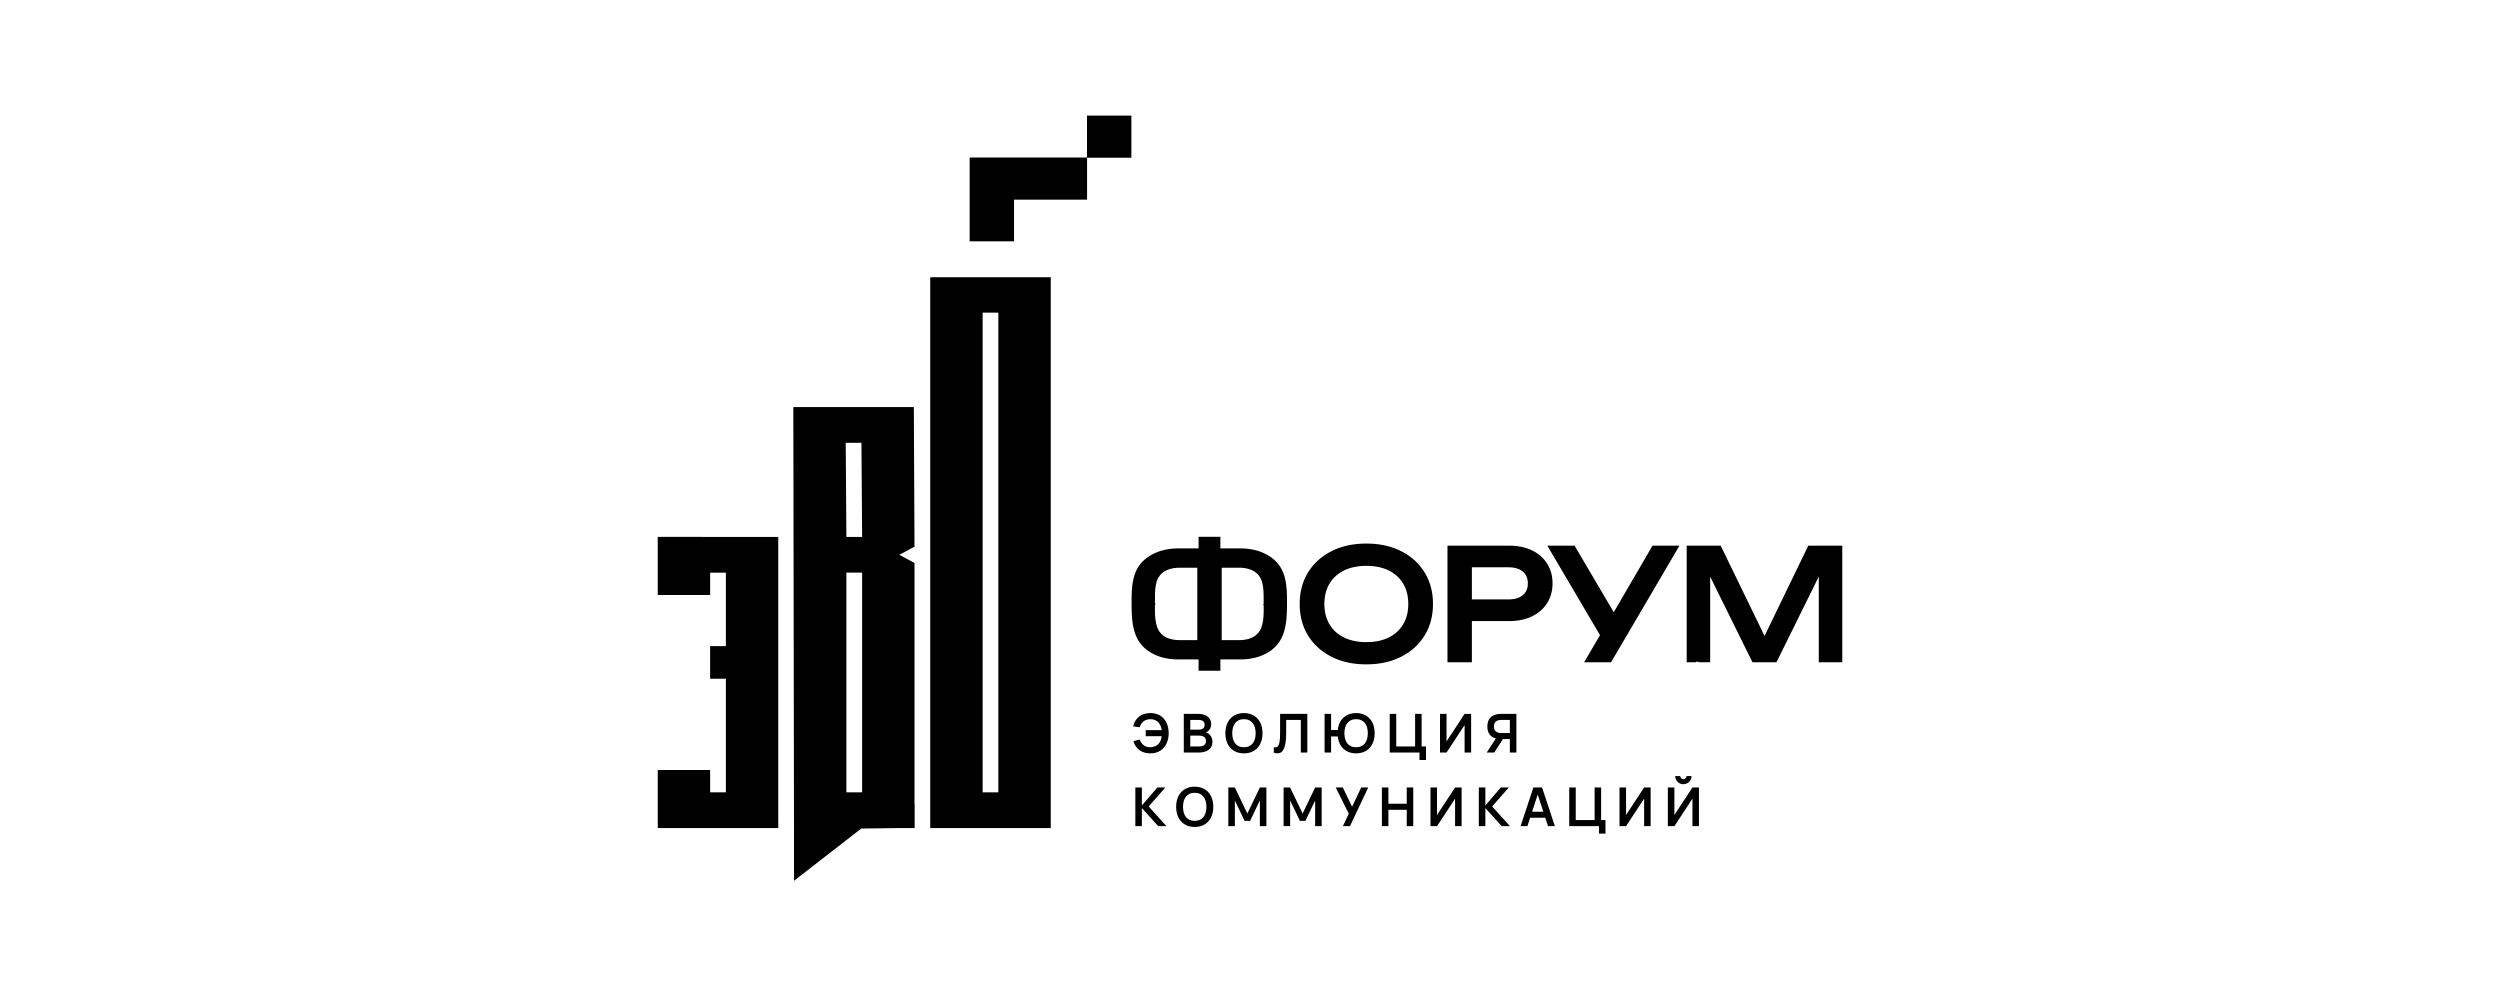 <?xml version="1.0" encoding="utf-8"?>
<svg version="1.1" xmlns="http://www.w3.org/2000/svg" x="0px" y="0px" viewBox="0 0 484 192.9" style="enable-background:new 0 0 484 192.9;">
  <g transform="matrix(1, 0, 0, 1, 9.129, 2.681)">
    <path d="M 219.094 124.989 C 218.994 124.989 218.882 124.988 218.756 124.985 C 218.641 124.982 218.53 124.979 218.423 124.973 C 218.308 124.968 218.197 124.961 218.094 124.953 C 217.993 124.948 217.886 124.938 217.771 124.926 C 217.654 124.915 217.548 124.904 217.452 124.892 C 217.35 124.879 217.245 124.865 217.14 124.85 C 217.036 124.834 216.933 124.818 216.833 124.8 C 216.738 124.784 216.637 124.764 216.53 124.741 C 216.423 124.72 216.323 124.699 216.232 124.676 C 216.132 124.653 216.037 124.629 215.94 124.604 C 215.845 124.577 215.749 124.552 215.655 124.523 C 215.568 124.496 215.473 124.465 215.372 124.432 C 215.272 124.399 215.178 124.367 215.095 124.335 C 215.004 124.302 214.913 124.267 214.825 124.231 C 214.735 124.196 214.647 124.159 214.56 124.119 C 214.474 124.082 214.387 124.043 214.298 123.998 C 214.031 123.871 213.78 123.734 213.545 123.589 C 213.312 123.446 213.09 123.294 212.884 123.136 C 212.678 122.978 212.487 122.811 212.307 122.639 C 212.129 122.468 211.963 122.287 211.81 122.102 C 211.658 121.916 211.517 121.725 211.387 121.527 C 211.259 121.331 211.141 121.129 211.035 120.919 C 210.928 120.711 210.832 120.499 210.745 120.28 C 210.658 120.063 210.579 119.842 210.511 119.616 C 210.443 119.391 210.381 119.161 210.329 118.928 C 210.276 118.694 210.23 118.457 210.191 118.22 C 210.152 117.979 210.118 117.737 210.091 117.492 C 210.062 117.247 210.04 116.999 210.022 116.748 C 210.004 116.504 209.99 116.251 209.98 115.992 C 209.97 115.741 209.963 115.484 209.957 115.224 C 209.95 114.966 209.947 114.707 209.946 114.446 C 209.944 114.118 209.943 113.882 209.943 113.667 C 209.943 113.437 209.944 113.195 209.95 112.932 C 209.954 112.687 209.96 112.447 209.968 112.211 C 209.977 111.971 209.99 111.738 210.005 111.51 C 210.022 111.281 210.042 111.054 210.067 110.828 C 210.092 110.605 210.121 110.383 210.156 110.165 C 210.191 109.943 210.232 109.729 210.277 109.523 C 210.322 109.315 210.376 109.108 210.436 108.902 C 210.495 108.696 210.562 108.497 210.635 108.303 C 210.71 108.107 210.793 107.914 210.883 107.726 C 210.974 107.54 211.072 107.356 211.183 107.175 C 211.293 106.995 211.411 106.82 211.54 106.651 C 211.668 106.48 211.806 106.316 211.954 106.154 C 212.107 105.991 212.265 105.836 212.434 105.688 C 212.604 105.538 212.785 105.393 212.983 105.252 C 213.178 105.111 213.384 104.977 213.601 104.847 C 213.82 104.72 214.051 104.596 214.298 104.477 C 214.387 104.434 214.473 104.394 214.56 104.356 C 214.647 104.317 214.735 104.28 214.825 104.245 C 214.916 104.208 215.007 104.173 215.094 104.139 C 215.177 104.109 215.271 104.077 215.37 104.044 C 215.471 104.01 215.565 103.98 215.654 103.953 C 215.748 103.926 215.843 103.898 215.939 103.871 C 216.036 103.846 216.132 103.822 216.231 103.799 C 216.322 103.777 216.422 103.756 216.528 103.733 C 216.635 103.712 216.736 103.692 216.832 103.675 C 216.93 103.658 217.034 103.641 217.138 103.626 C 217.242 103.609 217.346 103.596 217.45 103.584 C 217.547 103.572 217.652 103.561 217.768 103.549 C 217.882 103.538 217.99 103.528 218.091 103.521 C 218.195 103.514 218.305 103.508 218.42 103.502 C 218.529 103.498 218.638 103.494 218.754 103.491 C 218.879 103.488 218.991 103.487 219.091 103.487 L 222.915 103.487 L 222.915 101.247 L 227.139 101.247 L 227.139 103.487 L 230.887 103.487 C 230.988 103.487 231.102 103.488 231.227 103.491 C 231.342 103.494 231.455 103.497 231.563 103.502 C 231.679 103.508 231.79 103.514 231.894 103.521 C 231.999 103.528 232.107 103.537 232.221 103.549 C 232.335 103.561 232.444 103.571 232.539 103.584 C 232.645 103.596 232.75 103.609 232.855 103.626 C 232.959 103.642 233.063 103.658 233.163 103.675 C 233.258 103.692 233.36 103.712 233.468 103.733 C 233.575 103.756 233.673 103.777 233.767 103.799 C 233.865 103.822 233.964 103.847 234.061 103.871 C 234.156 103.898 234.25 103.924 234.345 103.953 C 234.437 103.981 234.531 104.01 234.629 104.042 C 234.726 104.074 234.818 104.106 234.904 104.138 C 234.995 104.172 235.086 104.206 235.173 104.243 C 235.257 104.276 235.345 104.314 235.437 104.354 C 235.526 104.394 235.612 104.434 235.694 104.474 C 235.94 104.594 236.172 104.718 236.388 104.846 C 236.608 104.975 236.814 105.111 237.007 105.25 C 237.199 105.39 237.381 105.535 237.554 105.688 C 237.726 105.839 237.884 105.995 238.031 106.154 C 238.179 106.315 238.317 106.48 238.445 106.652 C 238.575 106.823 238.693 107 238.799 107.176 C 238.907 107.354 239.005 107.537 239.096 107.728 C 239.189 107.917 239.27 108.109 239.344 108.305 C 239.417 108.498 239.484 108.698 239.544 108.903 C 239.604 109.109 239.656 109.316 239.703 109.524 C 239.749 109.731 239.789 109.944 239.824 110.167 C 239.86 110.386 239.888 110.607 239.913 110.829 C 239.938 111.054 239.958 111.281 239.975 111.51 C 239.991 111.735 240.001 111.97 240.012 112.209 C 240.021 112.444 240.028 112.684 240.031 112.929 C 240.035 113.192 240.037 113.433 240.037 113.662 C 240.037 113.878 240.037 114.114 240.034 114.44 C 240.032 114.701 240.029 114.959 240.024 115.217 C 240.018 115.476 240.011 115.732 240.001 115.983 C 239.991 116.242 239.975 116.494 239.958 116.738 C 239.941 116.989 239.917 117.235 239.89 117.482 C 239.861 117.727 239.829 117.969 239.789 118.21 C 239.749 118.448 239.705 118.684 239.651 118.918 C 239.599 119.15 239.537 119.378 239.468 119.606 C 239.4 119.832 239.323 120.053 239.236 120.272 C 239.148 120.49 239.052 120.703 238.945 120.911 C 238.839 121.12 238.72 121.322 238.592 121.517 C 238.462 121.718 238.323 121.911 238.173 122.093 C 238.021 122.278 237.857 122.456 237.677 122.631 C 237.499 122.805 237.309 122.971 237.102 123.13 C 236.897 123.288 236.677 123.441 236.442 123.586 C 236.207 123.731 235.958 123.868 235.692 123.995 C 235.609 124.036 235.524 124.076 235.434 124.114 C 235.343 124.156 235.253 124.193 235.17 124.227 C 235.083 124.264 234.992 124.297 234.901 124.332 C 234.816 124.364 234.723 124.396 234.626 124.428 C 234.528 124.459 234.434 124.491 234.343 124.516 C 234.247 124.545 234.153 124.572 234.058 124.597 C 233.961 124.623 233.863 124.647 233.764 124.67 C 233.67 124.693 233.57 124.714 233.466 124.737 C 233.358 124.758 233.258 124.778 233.163 124.794 C 233.063 124.811 232.961 124.83 232.855 124.844 C 232.75 124.861 232.645 124.874 232.539 124.887 C 232.442 124.898 232.335 124.909 232.221 124.921 C 232.107 124.932 231.998 124.941 231.894 124.948 C 231.79 124.956 231.679 124.961 231.563 124.968 C 231.454 124.972 231.342 124.976 231.227 124.979 C 231.1 124.982 230.986 124.983 230.887 124.983 L 227.139 124.983 L 227.139 127.177 L 222.916 127.177 L 222.916 124.983 L 219.091 124.983 L 219.094 124.989 Z M 347.536 103.406 L 347.536 125.535 L 342.986 125.535 L 342.986 108.946 L 334.794 125.535 L 330.153 125.535 L 321.962 108.967 L 321.962 125.532 L 320.309 125.533 L 320.309 125.535 C 319.432 125.535 319.432 125.434 319.432 125.285 L 319.423 125.285 C 319.4 125.348 319.324 125.533 319.056 125.533 L 317.415 125.533 L 317.415 102.957 L 323.995 102.957 L 332.489 120.443 L 340.954 102.957 L 347.536 102.957 L 347.536 103.406 Z M 319.933 125.285 C 319.933 125.337 319.933 125.324 319.947 125.285 L 319.933 125.285 Z M 297.955 124.859 L 300.633 120.285 L 290.435 102.958 L 291.176 102.96 C 291.993 102.96 292.81 102.96 293.627 102.96 L 293.627 102.958 L 293.744 102.958 L 293.744 102.96 L 294.557 102.96 C 294.868 102.96 295.179 102.96 295.492 102.96 L 295.706 102.96 L 303.294 115.845 L 310.8 102.958 L 316.011 102.958 L 309.911 113.365 L 307.574 117.352 L 306.404 119.346 L 305.235 121.339 L 304.065 123.332 C 303.633 124.066 303.202 124.802 302.767 125.536 L 297.558 125.536 L 297.955 124.859 Z M 283.053 102.958 L 283.199 102.96 C 283.252 102.96 283.306 102.961 283.362 102.963 C 283.419 102.964 283.472 102.965 283.517 102.967 C 283.576 102.968 283.625 102.971 283.67 102.972 C 283.731 102.975 283.782 102.978 283.823 102.98 C 283.88 102.982 283.927 102.985 283.966 102.988 L 283.973 102.988 C 284.031 102.992 284.08 102.995 284.117 103.001 L 284.271 103.015 C 284.341 103.022 284.392 103.027 284.423 103.029 C 284.487 103.037 284.536 103.041 284.563 103.045 C 284.588 103.048 284.635 103.054 284.707 103.064 C 284.775 103.074 284.822 103.081 284.851 103.085 C 284.88 103.089 284.929 103.096 284.993 103.106 C 285.063 103.118 285.11 103.125 285.133 103.129 C 285.165 103.136 285.209 103.145 285.268 103.155 L 285.412 103.183 L 285.554 103.213 L 285.556 103.215 L 285.687 103.243 C 285.732 103.253 285.778 103.265 285.822 103.277 C 285.868 103.289 285.912 103.3 285.956 103.312 C 286.004 103.324 286.049 103.336 286.088 103.349 C 286.127 103.36 286.17 103.373 286.22 103.386 L 286.346 103.427 C 286.402 103.444 286.447 103.458 286.48 103.47 C 286.539 103.491 286.583 103.505 286.611 103.515 C 286.67 103.535 286.71 103.551 286.732 103.559 C 286.758 103.568 286.801 103.584 286.859 103.606 C 286.922 103.632 286.965 103.648 286.983 103.655 C 287.012 103.666 287.051 103.682 287.101 103.705 C 287.134 103.718 287.177 103.736 287.228 103.76 L 287.351 103.814 C 287.388 103.833 287.425 103.85 287.466 103.87 C 287.503 103.887 287.54 103.907 287.58 103.927 C 287.621 103.947 287.66 103.968 287.698 103.988 C 287.741 104.01 287.778 104.031 287.812 104.049 C 287.856 104.074 287.893 104.094 287.925 104.112 C 287.953 104.128 287.99 104.149 288.034 104.176 L 288.036 104.176 C 288.067 104.193 288.104 104.215 288.144 104.242 C 288.164 104.255 288.2 104.276 288.248 104.307 C 288.282 104.329 288.319 104.351 288.356 104.377 C 288.409 104.411 288.445 104.434 288.46 104.445 L 288.564 104.518 L 288.67 104.594 C 288.685 104.605 288.717 104.629 288.764 104.665 L 288.864 104.74 C 288.883 104.755 288.915 104.78 288.958 104.816 C 288.996 104.847 289.027 104.874 289.052 104.894 C 289.093 104.93 289.124 104.955 289.146 104.974 C 289.168 104.995 289.198 105.021 289.235 105.054 C 289.26 105.078 289.289 105.105 289.325 105.139 C 289.351 105.163 289.381 105.191 289.412 105.223 C 289.44 105.25 289.47 105.28 289.499 105.31 C 289.529 105.34 289.556 105.369 289.581 105.394 C 289.596 105.41 289.624 105.44 289.667 105.487 C 289.703 105.524 289.73 105.555 289.751 105.579 C 289.787 105.619 289.814 105.649 289.829 105.668 C 289.848 105.691 289.872 105.72 289.903 105.759 C 289.921 105.78 289.948 105.812 289.98 105.854 L 289.982 105.854 C 290.003 105.88 290.027 105.913 290.059 105.951 C 290.083 105.984 290.106 106.015 290.13 106.047 C 290.157 106.084 290.183 106.118 290.201 106.148 C 290.23 106.186 290.251 106.219 290.271 106.246 L 290.413 106.457 L 290.409 106.46 C 290.423 106.483 290.443 106.515 290.468 106.555 C 290.483 106.582 290.503 106.617 290.529 106.661 C 290.546 106.691 290.566 106.728 290.59 106.769 C 290.609 106.8 290.627 106.834 290.646 106.873 C 290.657 106.891 290.676 106.928 290.701 106.978 C 290.727 107.031 290.745 107.068 290.755 107.091 L 290.755 107.092 C 290.777 107.135 290.794 107.171 290.808 107.205 C 290.827 107.246 290.845 107.283 290.858 107.313 C 290.878 107.362 290.895 107.4 290.906 107.427 C 290.922 107.464 290.938 107.501 290.95 107.54 C 290.966 107.578 290.982 107.617 290.995 107.652 C 291.003 107.676 291.016 107.713 291.037 107.769 C 291.057 107.827 291.072 107.866 291.077 107.886 C 291.084 107.906 291.097 107.944 291.116 108.003 C 291.127 108.037 291.137 108.075 291.153 108.122 C 291.168 108.179 291.18 108.218 291.186 108.238 C 291.196 108.268 291.205 108.307 291.217 108.357 C 291.227 108.399 291.237 108.439 291.245 108.477 C 291.254 108.514 291.264 108.554 291.274 108.6 C 291.284 108.647 291.292 108.686 291.298 108.722 C 291.307 108.762 291.314 108.803 291.321 108.842 L 291.342 108.97 C 291.351 109.024 291.356 109.067 291.361 109.094 C 291.364 109.114 291.369 109.157 291.376 109.221 C 291.385 109.285 291.391 109.329 291.392 109.349 C 291.395 109.37 291.401 109.414 291.406 109.476 L 291.418 109.607 C 291.421 109.635 291.423 109.679 291.426 109.733 C 291.428 109.768 291.431 109.81 291.433 109.862 C 291.435 109.899 291.436 109.943 291.438 109.996 C 291.439 110.041 291.441 110.087 291.441 110.134 L 291.442 110.259 C 291.442 110.319 291.441 110.406 291.436 110.521 C 291.435 110.574 291.433 110.618 291.432 110.655 C 291.429 110.708 291.428 110.751 291.425 110.783 C 291.422 110.837 291.419 110.882 291.416 110.912 L 291.404 111.041 C 291.398 111.101 291.395 111.142 291.391 111.168 C 291.388 111.191 291.385 111.232 291.375 111.296 C 291.366 111.36 291.362 111.403 291.359 111.423 C 291.355 111.45 291.348 111.493 291.341 111.547 L 291.319 111.675 C 291.312 111.714 291.305 111.755 291.297 111.795 C 291.29 111.83 291.282 111.869 291.272 111.917 C 291.261 111.963 291.253 112.003 291.244 112.04 C 291.235 112.078 291.225 112.118 291.214 112.159 C 291.205 112.199 291.196 112.239 291.184 112.278 C 291.18 112.298 291.168 112.336 291.151 112.395 C 291.137 112.442 291.124 112.48 291.114 112.514 C 291.097 112.573 291.084 112.611 291.077 112.632 C 291.072 112.651 291.056 112.689 291.036 112.748 C 291.016 112.802 291.003 112.842 290.993 112.865 C 290.98 112.9 290.966 112.939 290.95 112.979 C 290.935 113.016 290.919 113.054 290.905 113.09 C 290.894 113.118 290.876 113.157 290.856 113.204 C 290.844 113.234 290.827 113.271 290.807 113.312 C 290.792 113.345 290.775 113.382 290.754 113.424 L 290.754 113.426 C 290.744 113.447 290.725 113.486 290.698 113.538 C 290.673 113.588 290.656 113.625 290.646 113.644 C 290.624 113.682 290.606 113.717 290.59 113.748 L 290.587 113.748 C 290.564 113.789 290.544 113.828 290.527 113.856 C 290.502 113.9 290.482 113.934 290.466 113.962 C 290.44 114.003 290.421 114.036 290.408 114.057 L 290.412 114.06 L 290.27 114.271 C 290.251 114.298 290.228 114.331 290.201 114.369 C 290.178 114.399 290.156 114.433 290.127 114.47 C 290.104 114.501 290.082 114.533 290.056 114.566 C 290.043 114.581 290.019 114.614 289.979 114.662 C 289.946 114.705 289.919 114.737 289.901 114.758 C 289.872 114.796 289.846 114.826 289.828 114.849 C 289.811 114.868 289.785 114.897 289.751 114.937 C 289.728 114.96 289.701 114.993 289.666 115.03 C 289.624 115.077 289.594 115.107 289.58 115.123 C 289.553 115.15 289.527 115.177 289.499 115.207 C 289.469 115.235 289.44 115.265 289.411 115.294 C 289.379 115.326 289.349 115.353 289.324 115.378 C 289.288 115.412 289.258 115.439 289.232 115.463 C 289.195 115.496 289.167 115.523 289.144 115.543 C 289.124 115.561 289.091 115.587 289.05 115.623 C 289.026 115.643 288.996 115.67 288.956 115.701 C 288.912 115.737 288.881 115.762 288.862 115.776 L 288.695 115.905 L 288.664 115.926 L 288.561 115.999 L 288.561 116 C 288.53 116.024 288.496 116.047 288.459 116.071 C 288.44 116.084 288.408 116.106 288.356 116.141 C 288.316 116.165 288.281 116.188 288.248 116.21 C 288.198 116.242 288.163 116.264 288.143 116.275 C 288.101 116.301 288.066 116.322 288.034 116.341 L 288.033 116.341 C 287.99 116.368 287.952 116.389 287.922 116.405 C 287.892 116.423 287.853 116.443 287.811 116.467 C 287.777 116.484 287.738 116.506 287.697 116.529 C 287.658 116.549 287.62 116.57 287.579 116.59 C 287.539 116.61 287.502 116.628 287.465 116.647 C 287.425 116.665 287.386 116.684 287.349 116.701 L 287.225 116.755 C 287.175 116.779 287.133 116.796 287.101 116.811 C 287.049 116.833 287.01 116.849 286.98 116.861 C 286.959 116.869 286.919 116.885 286.856 116.91 C 286.798 116.933 286.758 116.947 286.732 116.956 L 286.691 116.973 L 286.688 116.973 L 286.61 117 C 286.581 117.01 286.539 117.024 286.477 117.046 C 286.446 117.057 286.402 117.07 286.346 117.088 L 286.217 117.13 C 286.17 117.144 286.125 117.157 286.086 117.167 C 286.047 117.18 286.003 117.191 285.953 117.204 C 285.909 117.215 285.865 117.227 285.819 117.238 C 285.775 117.251 285.729 117.261 285.684 117.272 L 285.551 117.301 L 285.55 117.302 L 285.409 117.332 C 285.341 117.346 285.294 117.355 285.265 117.361 C 285.209 117.372 285.164 117.381 285.13 117.386 C 285.107 117.39 285.06 117.398 284.99 117.409 C 284.926 117.419 284.878 117.426 284.848 117.43 C 284.819 117.435 284.772 117.44 284.704 117.452 C 284.633 117.462 284.586 117.467 284.56 117.47 C 284.533 117.473 284.484 117.479 284.42 117.486 C 284.389 117.489 284.339 117.494 284.268 117.5 L 284.114 117.514 C 284.076 117.517 284.029 117.523 283.97 117.527 L 283.963 117.527 C 283.925 117.53 283.878 117.533 283.821 117.536 C 283.779 117.539 283.728 117.54 283.667 117.543 C 283.623 117.544 283.573 117.547 283.514 117.549 C 283.469 117.55 283.416 117.551 283.359 117.553 C 283.303 117.554 283.249 117.556 283.197 117.556 L 283.05 117.557 L 275.826 117.557 L 275.826 125.535 L 271.102 125.535 L 271.102 102.957 L 283.05 102.957 L 283.053 102.958 Z M 275.829 113.363 L 282.909 113.363 C 283.07 113.363 283.219 113.359 283.359 113.35 C 283.507 113.342 283.645 113.328 283.779 113.309 C 283.836 113.302 283.902 113.292 283.976 113.279 C 284.041 113.268 284.105 113.255 284.17 113.241 C 284.242 113.225 284.305 113.211 284.356 113.198 C 284.415 113.184 284.473 113.165 284.533 113.148 C 284.594 113.13 284.651 113.11 284.701 113.091 C 284.748 113.074 284.803 113.054 284.865 113.027 C 284.919 113.006 284.972 112.983 285.02 112.957 C 285.07 112.934 285.12 112.909 285.17 112.882 C 285.219 112.856 285.266 112.828 285.312 112.801 C 285.358 112.773 285.405 112.744 285.449 112.712 C 285.494 112.681 285.536 112.65 285.578 112.617 C 285.623 112.584 285.664 112.55 285.702 112.517 C 285.731 112.491 285.751 112.476 285.762 112.464 C 285.775 112.454 285.794 112.436 285.821 112.41 C 285.843 112.39 285.862 112.372 285.878 112.355 C 285.905 112.329 285.922 112.312 285.929 112.303 C 285.94 112.291 285.957 112.271 285.98 112.248 C 285.999 112.228 286.014 112.206 286.03 112.191 L 286.076 112.132 C 286.088 112.115 286.106 112.095 286.123 112.071 C 286.13 112.063 286.143 112.043 286.164 112.014 L 286.235 111.906 L 286.245 111.889 C 286.254 111.876 286.267 111.853 286.285 111.823 L 286.321 111.758 L 286.355 111.691 C 286.369 111.659 286.38 111.638 286.388 111.622 C 286.399 111.598 286.409 111.575 286.418 111.557 C 286.423 111.544 286.433 111.518 286.446 111.486 C 286.457 111.456 286.467 111.433 286.475 111.414 C 286.477 111.403 286.486 111.379 286.499 111.343 C 286.509 111.313 286.516 111.289 286.522 111.268 L 286.546 111.189 L 286.543 111.189 L 286.564 111.114 C 286.569 111.098 286.574 111.073 286.581 111.037 C 286.588 111.006 286.593 110.98 286.598 110.956 C 286.604 110.927 286.608 110.899 286.613 110.873 C 286.617 110.845 286.621 110.818 286.624 110.792 C 286.627 110.769 286.631 110.741 286.634 110.705 C 286.635 110.685 286.638 110.658 286.643 110.62 L 286.644 110.62 C 286.645 110.607 286.647 110.578 286.651 110.533 C 286.654 110.494 286.654 110.464 286.657 110.444 C 286.657 110.412 286.66 110.383 286.66 110.356 L 286.66 110.258 C 286.66 110.181 286.657 110.12 286.657 110.07 C 286.654 110.007 286.65 109.95 286.644 109.896 C 286.64 109.843 286.633 109.786 286.626 109.725 C 286.618 109.672 286.61 109.617 286.598 109.56 C 286.588 109.504 286.576 109.451 286.564 109.403 C 286.553 109.356 286.54 109.305 286.522 109.248 C 286.506 109.195 286.49 109.145 286.475 109.101 C 286.456 109.055 286.437 109.007 286.418 108.958 C 286.399 108.919 286.378 108.873 286.355 108.823 C 286.332 108.779 286.308 108.735 286.284 108.691 C 286.255 108.642 286.229 108.6 286.204 108.562 C 286.178 108.523 286.148 108.481 286.12 108.443 C 286.088 108.399 286.056 108.359 286.026 108.323 C 285.993 108.282 285.959 108.245 285.927 108.209 C 285.899 108.179 285.862 108.142 285.819 108.102 C 285.781 108.065 285.742 108.031 285.701 107.995 C 285.663 107.963 285.621 107.929 285.577 107.896 C 285.536 107.863 285.492 107.832 285.449 107.8 C 285.402 107.77 285.358 107.74 285.311 107.712 C 285.265 107.685 285.218 107.656 285.168 107.631 C 285.118 107.604 285.068 107.578 285.02 107.555 C 284.97 107.531 284.917 107.508 284.863 107.485 C 284.802 107.458 284.748 107.438 284.7 107.421 C 284.65 107.403 284.593 107.383 284.531 107.364 C 284.472 107.346 284.413 107.329 284.355 107.315 C 284.303 107.302 284.241 107.287 284.168 107.272 C 284.104 107.258 284.04 107.245 283.974 107.233 C 283.899 107.221 283.835 107.211 283.778 107.203 C 283.709 107.193 283.641 107.185 283.573 107.178 C 283.507 107.172 283.436 107.166 283.358 107.161 C 283.279 107.156 283.205 107.152 283.138 107.151 C 283.083 107.149 283.004 107.148 282.907 107.148 L 275.827 107.148 L 275.827 113.359 L 275.829 113.363 Z M 255.396 125.941 C 255.094 125.941 254.782 125.934 254.462 125.917 C 254.296 125.908 254.144 125.899 254.004 125.889 C 253.863 125.879 253.714 125.867 253.553 125.85 C 253.409 125.834 253.262 125.817 253.11 125.798 C 252.963 125.778 252.818 125.758 252.671 125.736 C 252.516 125.71 252.37 125.686 252.237 125.662 C 252.086 125.634 251.946 125.605 251.818 125.576 C 251.754 125.562 251.684 125.548 251.611 125.53 C 251.553 125.518 251.484 125.499 251.4 125.479 C 251.331 125.462 251.262 125.444 251.194 125.428 C 251.121 125.408 251.054 125.389 250.99 125.372 C 250.913 125.35 250.845 125.331 250.786 125.312 C 250.711 125.291 250.642 125.27 250.587 125.251 C 250.548 125.24 250.484 125.217 250.393 125.187 C 250.326 125.164 250.259 125.142 250.192 125.119 C 250.111 125.09 250.047 125.066 249.997 125.049 C 249.949 125.032 249.885 125.006 249.802 124.975 C 249.716 124.941 249.651 124.916 249.608 124.899 C 249.556 124.877 249.493 124.851 249.419 124.821 C 249.379 124.802 249.316 124.777 249.231 124.74 C 249.14 124.7 249.08 124.67 249.044 124.654 C 248.987 124.629 248.926 124.599 248.86 124.567 C 248.799 124.539 248.738 124.508 248.675 124.476 C 248.614 124.445 248.554 124.415 248.496 124.384 C 248.432 124.351 248.372 124.318 248.316 124.288 C 248.251 124.251 248.192 124.22 248.139 124.19 C 248.09 124.163 248.033 124.13 247.967 124.09 C 247.897 124.05 247.84 124.015 247.795 123.988 C 247.742 123.956 247.685 123.922 247.629 123.885 C 247.558 123.842 247.506 123.807 247.464 123.781 L 247.464 123.778 C 247.409 123.743 247.353 123.706 247.298 123.669 C 247.223 123.617 247.169 123.582 247.137 123.557 C 247.104 123.536 247.051 123.496 246.977 123.443 C 246.899 123.386 246.846 123.347 246.819 123.327 C 246.785 123.301 246.735 123.261 246.669 123.208 C 246.614 123.167 246.564 123.127 246.518 123.09 C 246.48 123.059 246.43 123.016 246.369 122.966 C 246.309 122.916 246.26 122.874 246.222 122.841 C 246.179 122.805 246.132 122.763 246.077 122.713 C 246.011 122.654 245.964 122.61 245.934 122.582 L 245.934 122.58 C 245.872 122.523 245.826 122.478 245.796 122.451 C 245.75 122.406 245.705 122.362 245.659 122.317 C 245.614 122.27 245.57 122.225 245.527 122.183 C 245.498 122.151 245.454 122.106 245.397 122.043 C 245.349 121.99 245.306 121.943 245.268 121.901 C 245.219 121.847 245.178 121.8 245.142 121.758 C 245.108 121.718 245.067 121.67 245.018 121.611 C 244.967 121.549 244.924 121.499 244.896 121.463 C 244.859 121.416 244.819 121.365 244.778 121.314 C 244.74 121.264 244.702 121.213 244.664 121.161 C 244.629 121.116 244.591 121.064 244.548 121.007 C 244.507 120.95 244.47 120.898 244.437 120.848 C 244.396 120.788 244.359 120.737 244.33 120.691 C 244.293 120.638 244.259 120.586 244.225 120.532 C 244.199 120.492 244.164 120.436 244.122 120.366 C 244.078 120.295 244.044 120.238 244.02 120.198 C 243.993 120.151 243.961 120.096 243.924 120.033 C 243.896 119.982 243.864 119.926 243.83 119.864 L 243.827 119.864 C 243.806 119.824 243.777 119.767 243.738 119.693 C 243.709 119.636 243.679 119.579 243.651 119.52 C 243.621 119.459 243.591 119.402 243.565 119.346 C 243.535 119.282 243.508 119.224 243.484 119.171 C 243.461 119.118 243.434 119.059 243.406 118.992 C 243.376 118.923 243.352 118.863 243.33 118.814 C 243.313 118.772 243.29 118.711 243.259 118.633 C 243.233 118.566 243.209 118.503 243.188 118.445 C 243.159 118.366 243.138 118.306 243.124 118.265 C 243.111 118.228 243.091 118.168 243.064 118.086 C 243.047 118.032 243.027 117.967 243.004 117.893 C 242.977 117.801 242.957 117.737 242.948 117.701 C 242.933 117.65 242.916 117.589 242.896 117.513 C 242.88 117.452 242.863 117.388 242.849 117.324 C 242.833 117.265 242.819 117.2 242.802 117.127 C 242.786 117.057 242.772 116.99 242.759 116.929 C 242.743 116.856 242.73 116.792 242.719 116.734 C 242.703 116.661 242.693 116.596 242.682 116.539 L 242.682 116.537 C 242.675 116.499 242.665 116.43 242.649 116.333 C 242.635 116.247 242.624 116.177 242.616 116.125 C 242.605 116.041 242.597 115.976 242.591 115.929 C 242.585 115.883 242.578 115.816 242.569 115.731 C 242.562 115.68 242.557 115.61 242.548 115.517 C 242.54 115.419 242.532 115.348 242.53 115.306 C 242.525 115.249 242.52 115.18 242.517 115.1 C 242.514 115.041 242.508 114.97 242.507 114.89 C 242.504 114.826 242.5 114.755 242.498 114.675 C 242.497 114.603 242.494 114.529 242.494 114.454 C 242.493 114.343 242.491 114.275 242.491 114.248 C 242.491 114.221 242.493 114.152 242.494 114.041 C 242.495 113.967 242.497 113.893 242.498 113.821 C 242.501 113.741 242.504 113.67 242.507 113.605 C 242.508 113.524 242.514 113.456 242.517 113.396 C 242.52 113.316 242.525 113.246 242.53 113.189 C 242.532 113.148 242.538 113.077 242.548 112.979 C 242.557 112.887 242.562 112.816 242.569 112.765 C 242.578 112.679 242.585 112.614 242.591 112.568 C 242.597 112.521 242.605 112.456 242.616 112.372 C 242.624 112.32 242.634 112.252 242.649 112.164 C 242.663 112.067 242.675 112 242.682 111.96 C 242.693 111.896 242.706 111.83 242.719 111.763 C 242.73 111.706 242.743 111.641 242.759 111.568 C 242.772 111.507 242.786 111.442 242.802 111.37 C 242.817 111.298 242.833 111.232 242.849 111.174 C 242.864 111.11 242.88 111.045 242.896 110.984 C 242.917 110.909 242.933 110.847 242.948 110.795 C 242.957 110.759 242.977 110.694 243.004 110.602 C 243.028 110.527 243.047 110.463 243.064 110.409 C 243.091 110.326 243.111 110.266 243.124 110.229 C 243.138 110.188 243.159 110.128 243.188 110.05 C 243.209 109.991 243.233 109.929 243.259 109.862 C 243.29 109.782 243.314 109.721 243.33 109.681 C 243.352 109.631 243.376 109.571 243.406 109.503 C 243.433 109.437 243.458 109.377 243.484 109.323 C 243.508 109.27 243.535 109.212 243.565 109.148 C 243.591 109.091 243.621 109.033 243.651 108.973 C 243.679 108.916 243.709 108.857 243.738 108.8 C 243.762 108.752 243.793 108.695 243.83 108.628 C 243.863 108.565 243.896 108.51 243.924 108.458 C 243.961 108.396 243.993 108.339 244.02 108.292 C 244.044 108.252 244.078 108.196 244.122 108.124 C 244.166 108.052 244.201 107.997 244.228 107.958 C 244.26 107.906 244.296 107.852 244.33 107.799 C 244.362 107.755 244.396 107.702 244.438 107.642 C 244.471 107.594 244.51 107.541 244.551 107.483 C 244.591 107.426 244.629 107.373 244.664 107.327 C 244.703 107.276 244.742 107.225 244.779 107.175 C 244.82 107.122 244.859 107.074 244.896 107.027 C 244.927 106.99 244.967 106.94 245.018 106.877 C 245.067 106.82 245.108 106.77 245.142 106.732 C 245.178 106.691 245.219 106.644 245.269 106.589 C 245.306 106.545 245.35 106.498 245.399 106.447 C 245.456 106.386 245.5 106.339 245.528 106.309 C 245.571 106.265 245.614 106.219 245.661 106.173 C 245.706 106.128 245.75 106.082 245.796 106.04 C 245.826 106.01 245.872 105.967 245.934 105.91 C 245.986 105.861 246.034 105.817 246.078 105.777 C 246.132 105.728 246.179 105.686 246.222 105.649 C 246.262 105.616 246.309 105.574 246.369 105.524 C 246.43 105.471 246.481 105.431 246.52 105.4 C 246.567 105.363 246.617 105.323 246.669 105.282 C 246.735 105.23 246.786 105.191 246.822 105.163 C 246.849 105.144 246.902 105.104 246.978 105.047 C 247.053 104.994 247.105 104.954 247.138 104.933 C 247.171 104.908 247.225 104.871 247.299 104.822 C 247.355 104.783 247.41 104.747 247.466 104.71 L 247.466 104.709 C 247.506 104.683 247.561 104.649 247.629 104.605 C 247.688 104.568 247.743 104.534 247.796 104.501 C 247.842 104.474 247.899 104.44 247.969 104.4 C 248.034 104.361 248.09 104.329 248.142 104.299 C 248.192 104.27 248.253 104.239 248.319 104.202 C 248.375 104.172 248.433 104.139 248.497 104.106 C 248.555 104.075 248.615 104.045 248.677 104.014 C 248.739 103.982 248.8 103.951 248.862 103.923 C 248.927 103.891 248.989 103.861 249.046 103.836 C 249.08 103.819 249.142 103.792 249.232 103.75 C 249.319 103.713 249.379 103.686 249.419 103.669 C 249.493 103.639 249.556 103.611 249.608 103.591 C 249.651 103.574 249.714 103.549 249.801 103.515 C 249.885 103.484 249.947 103.458 249.996 103.441 C 250.044 103.424 250.11 103.4 250.191 103.371 C 250.258 103.349 250.325 103.324 250.392 103.303 C 250.481 103.273 250.548 103.252 250.587 103.239 C 250.642 103.222 250.708 103.2 250.786 103.178 C 250.845 103.161 250.913 103.141 250.99 103.119 C 251.054 103.102 251.123 103.084 251.194 103.064 C 251.262 103.047 251.331 103.028 251.4 103.012 C 251.482 102.991 251.553 102.974 251.611 102.961 C 251.684 102.944 251.752 102.93 251.816 102.914 C 251.85 102.907 251.919 102.893 252.023 102.873 C 252.113 102.854 252.184 102.84 252.237 102.83 C 252.319 102.816 252.39 102.803 252.45 102.793 C 252.492 102.784 252.563 102.773 252.668 102.757 C 252.766 102.742 252.839 102.732 252.888 102.725 C 252.936 102.716 253.007 102.708 253.107 102.695 C 253.212 102.682 253.286 102.672 253.331 102.668 C 253.385 102.662 253.457 102.653 253.55 102.643 C 253.613 102.638 253.69 102.631 253.779 102.622 C 253.892 102.612 253.966 102.606 254 102.604 C 254.06 102.599 254.137 102.594 254.227 102.589 C 254.294 102.585 254.371 102.579 254.457 102.575 C 254.527 102.572 254.604 102.568 254.688 102.565 C 254.762 102.562 254.839 102.561 254.923 102.558 C 255.003 102.556 255.086 102.555 255.167 102.554 L 255.392 102.551 C 255.694 102.551 256.006 102.558 256.326 102.574 C 256.492 102.582 256.644 102.592 256.784 102.602 C 256.925 102.612 257.074 102.625 257.235 102.642 C 257.379 102.658 257.526 102.675 257.678 102.693 C 257.825 102.712 257.97 102.733 258.117 102.756 C 258.272 102.78 258.418 102.806 258.552 102.83 C 258.703 102.857 258.842 102.887 258.97 102.914 C 259.035 102.93 259.104 102.944 259.176 102.961 C 259.234 102.974 259.304 102.991 259.386 103.012 C 259.456 103.029 259.525 103.047 259.593 103.064 C 259.666 103.084 259.734 103.102 259.797 103.119 C 259.872 103.142 259.941 103.161 260.002 103.179 C 260.079 103.2 260.146 103.222 260.201 103.24 C 260.241 103.252 260.304 103.274 260.395 103.304 C 260.462 103.326 260.529 103.35 260.596 103.373 C 260.677 103.4 260.741 103.424 260.791 103.443 C 260.838 103.46 260.902 103.485 260.986 103.517 C 261.072 103.551 261.136 103.575 261.18 103.592 C 261.231 103.614 261.294 103.641 261.369 103.671 C 261.408 103.689 261.471 103.715 261.557 103.753 C 261.646 103.792 261.708 103.819 261.744 103.837 C 261.801 103.863 261.862 103.893 261.928 103.924 C 261.989 103.953 262.049 103.984 262.11 104.015 C 262.173 104.047 262.231 104.077 262.291 104.108 C 262.337 104.132 262.397 104.163 262.469 104.203 C 262.536 104.24 262.593 104.272 262.646 104.3 C 262.696 104.329 262.754 104.361 262.82 104.401 C 262.889 104.443 262.946 104.477 262.991 104.502 C 263.043 104.535 263.1 104.569 263.157 104.606 C 263.227 104.651 263.281 104.685 263.322 104.71 C 263.35 104.729 263.405 104.766 263.486 104.822 C 263.562 104.871 263.615 104.908 263.649 104.933 L 263.738 104.998 L 263.741 104.998 L 263.807 105.047 C 263.864 105.089 263.915 105.126 263.961 105.161 C 263.996 105.186 264.046 105.228 264.115 105.28 C 264.169 105.322 264.219 105.361 264.266 105.399 C 264.303 105.43 264.352 105.471 264.415 105.522 C 264.475 105.572 264.523 105.615 264.562 105.648 C 264.603 105.685 264.652 105.726 264.707 105.776 C 264.751 105.814 264.798 105.859 264.85 105.907 C 264.911 105.965 264.956 106.007 264.986 106.037 C 265.032 106.079 265.078 106.125 265.122 106.171 C 265.169 106.216 265.214 106.263 265.257 106.307 C 265.286 106.337 265.328 106.384 265.385 106.446 C 265.434 106.497 265.478 106.544 265.515 106.588 C 265.565 106.641 265.606 106.689 265.643 106.732 C 265.677 106.77 265.717 106.82 265.767 106.877 C 265.817 106.94 265.858 106.99 265.888 107.027 C 265.927 107.074 265.966 107.122 266.005 107.175 C 266.043 107.225 266.08 107.276 266.12 107.326 C 266.155 107.372 266.192 107.424 266.234 107.483 C 266.277 107.541 266.313 107.592 266.347 107.642 C 266.388 107.702 266.424 107.755 266.454 107.799 C 266.489 107.852 266.525 107.904 266.558 107.957 C 266.583 107.997 266.619 108.052 266.662 108.124 C 266.706 108.195 266.741 108.25 266.764 108.29 C 266.793 108.339 266.824 108.394 266.861 108.457 C 266.891 108.508 266.92 108.564 266.957 108.627 C 266.992 108.692 267.021 108.749 267.048 108.798 C 267.076 108.854 267.106 108.91 267.135 108.97 C 267.165 109.03 267.193 109.088 267.22 109.145 C 267.25 109.209 267.276 109.268 267.301 109.32 C 267.324 109.373 267.351 109.433 267.38 109.5 C 267.41 109.568 267.434 109.628 267.454 109.678 C 267.472 109.718 267.495 109.779 267.525 109.859 L 267.543 109.904 L 267.543 109.906 C 267.566 109.966 267.583 110.013 267.596 110.048 C 267.626 110.127 267.646 110.185 267.662 110.226 C 267.675 110.263 267.694 110.325 267.72 110.407 C 267.739 110.461 267.759 110.526 267.78 110.601 C 267.808 110.694 267.827 110.758 267.837 110.792 C 267.851 110.843 267.87 110.904 267.888 110.98 C 267.904 111.043 267.922 111.107 267.937 111.171 C 267.951 111.229 267.965 111.295 267.982 111.367 C 267.999 111.439 268.014 111.504 268.026 111.565 C 268.041 111.637 268.053 111.702 268.066 111.759 C 268.079 111.826 268.091 111.892 268.103 111.956 C 268.109 111.994 268.12 112.063 268.136 112.159 C 268.149 112.246 268.162 112.316 268.167 112.367 C 268.18 112.45 268.189 112.517 268.195 112.563 C 268.2 112.61 268.207 112.675 268.216 112.761 C 268.222 112.812 268.227 112.883 268.237 112.973 C 268.246 113.073 268.251 113.144 268.256 113.185 C 268.26 113.242 268.264 113.312 268.269 113.392 C 268.271 113.45 268.276 113.52 268.279 113.601 C 268.283 113.665 268.286 113.736 268.286 113.816 C 268.287 113.889 268.29 113.962 268.29 114.037 C 268.293 114.148 268.293 114.217 268.293 114.244 C 268.293 114.271 268.293 114.339 268.29 114.45 C 268.289 114.524 268.287 114.598 268.286 114.671 C 268.283 114.751 268.283 114.822 268.279 114.886 C 268.276 114.966 268.271 115.034 268.269 115.096 C 268.264 115.174 268.26 115.245 268.256 115.302 C 268.253 115.343 268.247 115.415 268.237 115.513 C 268.227 115.604 268.222 115.675 268.216 115.725 C 268.207 115.812 268.2 115.879 268.195 115.923 C 268.189 115.97 268.18 116.036 268.167 116.12 C 268.162 116.171 268.15 116.241 268.136 116.328 C 268.122 116.425 268.109 116.492 268.103 116.531 C 268.091 116.596 268.079 116.661 268.066 116.728 C 268.053 116.785 268.041 116.851 268.026 116.923 C 268.014 116.984 267.999 117.05 267.982 117.121 C 267.967 117.194 267.951 117.259 267.937 117.318 C 267.92 117.382 267.904 117.445 267.888 117.507 C 267.867 117.581 267.851 117.645 267.837 117.697 C 267.827 117.732 267.808 117.796 267.78 117.889 C 267.757 117.963 267.739 118.029 267.72 118.081 C 267.694 118.164 267.675 118.225 267.662 118.262 C 267.647 118.302 267.626 118.362 267.596 118.44 C 267.583 118.475 267.566 118.523 267.543 118.583 L 267.543 118.584 L 267.525 118.63 C 267.495 118.71 267.472 118.768 267.454 118.811 C 267.434 118.861 267.41 118.92 267.38 118.989 C 267.351 119.054 267.326 119.114 267.301 119.167 C 267.276 119.221 267.25 119.279 267.22 119.344 C 267.193 119.401 267.165 119.459 267.135 119.517 C 267.106 119.576 267.076 119.634 267.048 119.691 C 267.022 119.74 266.992 119.797 266.957 119.861 C 266.922 119.923 266.891 119.982 266.861 120.032 C 266.824 120.096 266.793 120.151 266.764 120.198 C 266.741 120.237 266.706 120.294 266.662 120.365 C 266.619 120.436 266.583 120.492 266.558 120.532 C 266.525 120.584 266.489 120.637 266.454 120.69 C 266.424 120.734 266.388 120.787 266.347 120.846 C 266.313 120.895 266.276 120.948 266.234 121.006 C 266.193 121.063 266.156 121.116 266.12 121.161 C 266.08 121.214 266.043 121.264 266.005 121.314 C 265.965 121.365 265.925 121.415 265.888 121.462 C 265.857 121.499 265.815 121.549 265.764 121.61 C 265.717 121.668 265.676 121.715 265.64 121.757 C 265.606 121.798 265.565 121.845 265.515 121.899 C 265.475 121.943 265.432 121.99 265.382 122.042 C 265.325 122.103 265.283 122.15 265.254 122.18 C 265.211 122.224 265.166 122.27 265.119 122.317 C 265.075 122.362 265.028 122.406 264.984 122.451 C 264.954 122.48 264.908 122.523 264.847 122.58 C 264.795 122.629 264.747 122.671 264.704 122.711 C 264.649 122.761 264.602 122.802 264.562 122.839 C 264.522 122.872 264.474 122.915 264.414 122.966 C 264.352 123.019 264.303 123.059 264.264 123.09 C 264.217 123.127 264.167 123.167 264.113 123.208 C 264.048 123.26 263.996 123.298 263.962 123.327 C 263.917 123.359 263.864 123.399 263.804 123.443 C 263.748 123.483 263.696 123.522 263.646 123.557 C 263.612 123.58 263.558 123.617 263.483 123.667 C 263.401 123.724 263.345 123.76 263.32 123.777 C 263.28 123.804 263.224 123.839 263.154 123.882 C 263.096 123.919 263.04 123.953 262.989 123.985 C 262.944 124.013 262.887 124.046 262.817 124.087 C 262.751 124.124 262.693 124.159 262.643 124.187 C 262.592 124.217 262.532 124.248 262.466 124.285 C 262.394 124.325 262.334 124.357 262.287 124.381 C 262.228 124.412 262.17 124.442 262.107 124.473 C 262.046 124.503 261.983 124.533 261.925 124.563 C 261.859 124.595 261.797 124.623 261.738 124.65 C 261.704 124.666 261.642 124.694 261.552 124.734 C 261.468 124.773 261.405 124.8 261.365 124.815 C 261.291 124.847 261.228 124.874 261.176 124.895 C 261.132 124.912 261.067 124.936 260.981 124.971 C 260.899 125.003 260.834 125.028 260.787 125.045 C 260.738 125.062 260.673 125.085 260.592 125.114 C 260.525 125.137 260.458 125.161 260.391 125.183 C 260.3 125.214 260.234 125.233 260.197 125.247 C 260.14 125.264 260.074 125.285 259.999 125.308 C 259.938 125.325 259.869 125.345 259.794 125.368 C 259.728 125.385 259.661 125.404 259.589 125.422 C 259.51 125.444 259.442 125.461 259.384 125.476 L 259.382 125.476 C 259.3 125.496 259.23 125.515 259.173 125.528 C 259.099 125.545 259.03 125.56 258.966 125.573 C 258.933 125.582 258.865 125.596 258.76 125.616 C 258.67 125.633 258.599 125.647 258.545 125.657 C 258.463 125.673 258.392 125.686 258.332 125.697 C 258.291 125.703 258.218 125.716 258.114 125.731 C 258.016 125.747 257.943 125.757 257.895 125.764 C 257.846 125.771 257.775 125.781 257.676 125.794 C 257.57 125.807 257.496 125.817 257.452 125.821 C 257.398 125.827 257.324 125.835 257.231 125.845 C 257.168 125.851 257.091 125.858 257.002 125.867 C 256.892 125.877 256.818 125.882 256.781 125.885 C 256.721 125.889 256.644 125.895 256.554 125.901 C 256.487 125.904 256.411 125.908 256.322 125.914 C 256.254 125.917 256.177 125.921 256.091 125.924 C 256.02 125.926 255.942 125.926 255.858 125.929 C 255.778 125.932 255.697 125.934 255.614 125.935 C 255.487 125.936 255.413 125.938 255.389 125.938 L 255.396 125.941 Z M 255.396 121.63 C 255.533 121.63 255.638 121.629 255.715 121.629 C 255.815 121.624 255.918 121.621 256.023 121.617 C 256.114 121.613 256.215 121.607 256.325 121.599 C 256.439 121.589 256.539 121.583 256.624 121.573 C 256.701 121.566 256.797 121.554 256.912 121.542 C 257.01 121.53 257.107 121.517 257.203 121.502 C 257.318 121.485 257.412 121.47 257.483 121.458 C 257.569 121.443 257.66 121.423 257.757 121.403 C 257.856 121.384 257.946 121.362 258.026 121.344 C 258.114 121.324 258.201 121.301 258.287 121.277 C 258.365 121.255 258.45 121.23 258.542 121.203 C 258.62 121.177 258.705 121.15 258.797 121.12 C 258.881 121.09 258.962 121.062 259.04 121.032 C 259.117 121.002 259.198 120.97 259.28 120.936 C 259.368 120.901 259.446 120.865 259.515 120.834 C 259.594 120.798 259.67 120.762 259.741 120.727 L 259.741 120.725 L 259.848 120.671 L 259.963 120.61 C 259.996 120.593 260.032 120.573 260.074 120.549 L 260.178 120.49 C 260.201 120.478 260.237 120.455 260.282 120.428 C 260.32 120.403 260.357 120.382 260.388 120.362 C 260.433 120.332 260.468 120.311 260.489 120.298 C 260.506 120.288 260.539 120.264 260.59 120.23 L 260.69 120.161 L 260.787 120.091 C 260.82 120.066 260.852 120.043 260.884 120.019 C 260.931 119.985 260.961 119.96 260.976 119.948 C 261 119.929 261.029 119.903 261.065 119.876 C 261.086 119.858 261.119 119.831 261.157 119.797 C 261.194 119.765 261.226 119.741 261.247 119.721 C 261.284 119.69 261.312 119.664 261.335 119.641 C 261.369 119.611 261.398 119.583 261.424 119.56 C 261.453 119.532 261.481 119.505 261.506 119.479 C 261.532 119.453 261.56 119.425 261.587 119.398 C 261.613 119.372 261.64 119.344 261.67 119.312 C 261.693 119.288 261.72 119.257 261.751 119.222 C 261.787 119.184 261.812 119.154 261.828 119.137 C 261.847 119.117 261.872 119.086 261.904 119.049 C 261.935 119.012 261.959 118.982 261.981 118.958 C 262.006 118.926 262.03 118.895 262.052 118.868 L 262.124 118.772 L 262.199 118.674 C 262.218 118.646 262.241 118.614 262.264 118.583 C 262.281 118.559 262.304 118.526 262.33 118.487 C 262.351 118.455 262.375 118.42 262.397 118.385 C 262.409 118.365 262.431 118.331 262.461 118.285 C 262.489 118.24 262.51 118.204 262.523 118.183 C 262.562 118.118 262.602 118.049 262.643 117.973 C 262.686 117.893 262.726 117.822 262.754 117.761 C 262.79 117.692 262.822 117.62 262.86 117.543 L 262.857 117.543 C 262.897 117.456 262.928 117.382 262.955 117.321 C 262.983 117.255 263.012 117.18 263.042 117.094 C 263.07 117.02 263.096 116.942 263.123 116.859 C 263.154 116.768 263.179 116.687 263.199 116.62 C 263.219 116.55 263.241 116.47 263.264 116.379 C 263.284 116.298 263.304 116.215 263.322 116.128 C 263.342 116.034 263.36 115.95 263.372 115.878 C 263.387 115.804 263.401 115.717 263.415 115.621 C 263.428 115.533 263.441 115.445 263.451 115.356 C 263.461 115.272 263.469 115.182 263.478 115.086 C 263.486 114.983 263.493 114.892 263.499 114.813 C 263.505 114.717 263.509 114.623 263.509 114.537 L 263.509 114.536 C 263.512 114.463 263.512 114.368 263.512 114.248 C 263.512 114.128 263.512 114.033 263.509 113.96 L 263.509 113.959 C 263.508 113.873 263.505 113.779 263.499 113.682 C 263.493 113.604 263.486 113.511 263.478 113.41 C 263.469 113.312 263.461 113.222 263.451 113.14 C 263.441 113.051 263.428 112.963 263.415 112.875 C 263.401 112.779 263.387 112.692 263.372 112.618 C 263.36 112.546 263.342 112.461 263.322 112.367 C 263.304 112.281 263.284 112.198 263.264 112.117 C 263.241 112.026 263.219 111.946 263.199 111.876 C 263.179 111.809 263.154 111.729 263.123 111.638 C 263.096 111.555 263.067 111.477 263.042 111.403 C 263.012 111.318 262.983 111.242 262.955 111.177 C 262.931 111.115 262.897 111.04 262.857 110.954 L 262.86 110.954 C 262.822 110.879 262.788 110.806 262.754 110.738 C 262.726 110.677 262.686 110.605 262.643 110.527 C 262.6 110.451 262.562 110.382 262.523 110.318 C 262.51 110.296 262.489 110.261 262.461 110.215 C 262.431 110.169 262.411 110.135 262.397 110.115 C 262.374 110.08 262.351 110.045 262.33 110.013 C 262.304 109.974 262.281 109.941 262.264 109.916 C 262.241 109.883 262.218 109.852 262.199 109.825 L 262.124 109.726 L 262.052 109.631 C 262.029 109.604 262.006 109.572 261.981 109.541 C 261.961 109.515 261.935 109.487 261.904 109.45 C 261.872 109.413 261.847 109.382 261.828 109.362 C 261.812 109.345 261.787 109.315 261.751 109.276 C 261.72 109.242 261.693 109.213 261.67 109.186 C 261.64 109.155 261.613 109.128 261.587 109.101 C 261.56 109.074 261.532 109.045 261.506 109.02 C 261.481 108.996 261.453 108.967 261.424 108.939 C 261.398 108.916 261.369 108.887 261.335 108.857 C 261.312 108.835 261.284 108.809 261.247 108.776 C 261.226 108.758 261.194 108.732 261.157 108.699 C 261.119 108.666 261.089 108.641 261.065 108.621 C 261.029 108.594 261 108.568 260.976 108.55 C 260.961 108.538 260.929 108.514 260.884 108.478 C 260.852 108.456 260.82 108.43 260.787 108.406 L 260.69 108.336 L 260.59 108.268 C 260.537 108.233 260.505 108.209 260.489 108.199 C 260.468 108.185 260.433 108.164 260.388 108.135 C 260.357 108.115 260.322 108.094 260.282 108.07 C 260.237 108.042 260.201 108.023 260.178 108.007 L 260.074 107.947 C 260.032 107.924 259.996 107.904 259.963 107.887 L 259.848 107.826 L 259.741 107.772 L 259.741 107.77 C 259.668 107.735 259.594 107.699 259.515 107.662 C 259.446 107.631 259.368 107.597 259.28 107.561 C 259.198 107.527 259.117 107.495 259.04 107.466 C 258.962 107.436 258.881 107.407 258.797 107.377 C 258.705 107.347 258.62 107.319 258.542 107.295 C 258.45 107.268 258.365 107.242 258.287 107.221 C 258.201 107.198 258.114 107.174 258.026 107.154 C 257.946 107.135 257.856 107.114 257.757 107.094 C 257.66 107.074 257.569 107.057 257.483 107.04 C 257.412 107.027 257.317 107.011 257.203 106.995 C 257.107 106.98 257.01 106.967 256.912 106.956 C 256.797 106.941 256.701 106.931 256.624 106.924 C 256.539 106.914 256.439 106.907 256.325 106.899 C 256.215 106.891 256.114 106.884 256.023 106.88 C 255.918 106.876 255.815 106.872 255.715 106.87 C 255.638 106.869 255.533 106.867 255.396 106.867 C 255.259 106.867 255.155 106.869 255.079 106.87 C 254.982 106.872 254.881 106.876 254.775 106.88 C 254.684 106.884 254.583 106.89 254.473 106.899 C 254.361 106.907 254.262 106.914 254.177 106.924 C 254.101 106.931 254.004 106.943 253.892 106.956 C 253.795 106.967 253.7 106.98 253.603 106.995 C 253.489 107.013 253.396 107.027 253.323 107.04 C 253.239 107.054 253.148 107.074 253.05 107.094 C 252.956 107.114 252.866 107.134 252.782 107.154 C 252.69 107.175 252.603 107.199 252.52 107.221 C 252.442 107.242 252.358 107.268 252.266 107.295 C 252.187 107.319 252.103 107.347 252.011 107.377 C 251.926 107.407 251.845 107.436 251.766 107.464 C 251.69 107.494 251.608 107.525 251.526 107.561 C 251.454 107.589 251.376 107.625 251.292 107.664 L 251.292 107.662 C 251.218 107.696 251.141 107.732 251.061 107.772 C 251.024 107.789 250.987 107.807 250.949 107.829 C 250.916 107.846 250.879 107.864 250.836 107.887 C 250.789 107.913 250.751 107.933 250.727 107.947 C 250.698 107.964 250.664 107.984 250.62 108.008 C 250.595 108.024 250.558 108.045 250.513 108.072 C 250.463 108.104 250.43 108.124 250.41 108.135 C 250.37 108.161 250.335 108.182 250.303 108.202 C 250.261 108.231 250.226 108.252 250.204 108.268 L 250.108 108.335 C 250.071 108.359 250.04 108.384 250.009 108.406 C 249.96 108.441 249.929 108.464 249.913 108.476 L 249.816 108.551 C 249.769 108.588 249.739 108.612 249.722 108.625 C 249.698 108.645 249.668 108.671 249.631 108.701 C 249.611 108.719 249.581 108.745 249.543 108.779 C 249.506 108.81 249.477 108.836 249.453 108.859 L 249.366 108.939 C 249.353 108.951 249.325 108.977 249.283 109.018 C 249.255 109.045 249.228 109.074 249.201 109.101 C 249.177 109.127 249.15 109.154 249.118 109.185 L 249.048 109.26 C 249.021 109.29 248.991 109.322 248.959 109.359 C 248.94 109.38 248.916 109.41 248.882 109.449 C 248.852 109.486 248.826 109.515 248.806 109.54 C 248.779 109.571 248.755 109.601 248.735 109.629 C 248.722 109.645 248.698 109.678 248.662 109.725 L 248.587 109.825 C 248.567 109.853 248.545 109.884 248.521 109.916 C 248.506 109.941 248.483 109.974 248.456 110.011 C 248.434 110.044 248.413 110.078 248.39 110.114 C 248.376 110.135 248.355 110.168 248.326 110.214 C 248.298 110.259 248.276 110.295 248.263 110.316 C 248.225 110.38 248.185 110.45 248.142 110.526 C 248.1 110.605 248.061 110.675 248.031 110.736 C 247.996 110.805 247.963 110.877 247.927 110.953 L 247.929 110.953 C 247.89 111.04 247.856 111.114 247.832 111.175 C 247.803 111.241 247.775 111.316 247.743 111.402 C 247.716 111.476 247.689 111.554 247.662 111.637 C 247.632 111.728 247.607 111.809 247.588 111.873 C 247.567 111.944 247.545 112.024 247.521 112.115 C 247.503 112.197 247.481 112.279 247.464 112.366 C 247.443 112.46 247.427 112.544 247.413 112.617 C 247.4 112.691 247.384 112.778 247.372 112.873 C 247.357 112.962 247.346 113.05 247.336 113.138 C 247.326 113.222 247.316 113.312 247.309 113.409 C 247.299 113.511 247.292 113.603 247.288 113.681 C 247.282 113.778 247.278 113.872 247.276 113.957 L 247.276 113.959 C 247.275 114.031 247.273 114.127 247.273 114.246 C 247.273 114.366 247.275 114.462 247.276 114.534 L 247.276 114.536 C 247.279 114.621 247.282 114.715 247.288 114.812 C 247.292 114.89 247.299 114.983 247.309 115.084 C 247.316 115.182 247.326 115.272 247.336 115.355 C 247.346 115.443 247.357 115.531 247.372 115.62 C 247.384 115.715 247.4 115.802 247.413 115.876 C 247.427 115.949 247.443 116.033 247.464 116.127 C 247.483 116.214 247.503 116.296 247.521 116.378 C 247.545 116.467 247.567 116.549 247.588 116.618 C 247.607 116.685 247.632 116.765 247.662 116.858 C 247.689 116.94 247.718 117.019 247.743 117.093 C 247.775 117.178 247.803 117.252 247.832 117.319 C 247.856 117.381 247.89 117.455 247.929 117.541 L 247.927 117.541 C 247.963 117.618 247.997 117.69 248.031 117.759 C 248.061 117.821 248.1 117.892 248.142 117.972 C 248.185 118.047 248.225 118.117 248.263 118.181 C 248.276 118.204 248.298 118.238 248.326 118.284 C 248.355 118.329 248.375 118.363 248.39 118.383 C 248.413 118.419 248.434 118.452 248.456 118.486 C 248.483 118.524 248.506 118.557 248.521 118.581 C 248.545 118.614 248.567 118.646 248.587 118.673 L 248.662 118.772 C 248.698 118.821 248.724 118.852 248.735 118.868 C 248.756 118.895 248.779 118.925 248.806 118.958 C 248.825 118.982 248.852 119.012 248.882 119.049 C 248.914 119.086 248.94 119.116 248.959 119.137 C 248.973 119.154 248.999 119.184 249.036 119.222 L 249.115 119.309 L 249.14 119.336 L 249.195 119.391 C 249.222 119.419 249.251 119.449 249.279 119.477 C 249.322 119.517 249.35 119.546 249.363 119.559 L 249.45 119.638 C 249.474 119.66 249.503 119.687 249.54 119.718 C 249.58 119.752 249.608 119.777 249.628 119.795 C 249.665 119.825 249.695 119.849 249.719 119.869 C 249.736 119.883 249.769 119.908 249.813 119.945 L 249.91 120.02 C 249.926 120.032 249.959 120.056 250.006 120.09 C 250.037 120.111 250.07 120.137 250.105 120.161 L 250.201 120.228 C 250.224 120.244 250.258 120.267 250.301 120.294 C 250.332 120.314 250.368 120.335 250.406 120.361 C 250.427 120.374 250.46 120.393 250.51 120.423 C 250.556 120.45 250.593 120.472 250.617 120.487 C 250.661 120.512 250.695 120.532 250.724 120.549 C 250.748 120.563 250.786 120.583 250.833 120.61 C 250.875 120.631 250.913 120.651 250.946 120.667 C 250.984 120.688 251.021 120.707 251.058 120.724 C 251.08 120.734 251.118 120.752 251.174 120.781 L 251.286 120.834 C 251.339 120.858 251.379 120.876 251.405 120.886 C 251.435 120.901 251.473 120.916 251.523 120.936 L 251.644 120.986 C 251.668 120.996 251.708 121.01 251.764 121.032 C 251.821 121.054 251.86 121.069 251.886 121.077 C 251.905 121.084 251.946 121.099 252.01 121.12 C 252.053 121.134 252.096 121.148 252.138 121.161 C 252.19 121.177 252.231 121.193 252.262 121.201 C 252.315 121.217 252.358 121.23 252.392 121.241 C 252.439 121.254 252.482 121.267 252.517 121.275 C 252.563 121.288 252.606 121.298 252.645 121.309 C 252.677 121.317 252.721 121.328 252.779 121.342 C 252.821 121.352 252.863 121.362 252.913 121.372 C 252.952 121.382 252.994 121.391 253.047 121.402 C 253.076 121.408 253.124 121.418 253.187 121.431 L 253.321 121.456 C 253.348 121.46 253.393 121.469 253.452 121.478 L 253.598 121.502 C 253.665 121.512 253.715 121.517 253.742 121.523 C 253.765 121.526 253.815 121.533 253.885 121.542 C 253.955 121.55 254.007 121.557 254.036 121.56 C 254.101 121.567 254.147 121.573 254.173 121.576 L 254.315 121.586 C 254.379 121.593 254.429 121.596 254.469 121.599 C 254.532 121.603 254.583 121.607 254.621 121.609 C 254.68 121.611 254.73 121.614 254.771 121.617 C 254.829 121.62 254.881 121.621 254.925 121.623 C 254.98 121.624 255.03 121.626 255.076 121.629 C 255.123 121.629 255.171 121.629 255.221 121.63 L 255.389 121.63 L 255.396 121.63 Z M 227.391 121.248 L 230.716 121.248 C 230.834 121.248 230.781 121.248 230.824 121.248 L 230.908 121.245 L 231.001 121.244 L 231.095 121.24 L 231.184 121.235 L 231.278 121.23 L 231.458 121.217 L 231.539 121.207 L 231.721 121.186 L 231.888 121.161 L 232.062 121.13 L 232.137 121.116 L 232.297 121.08 L 232.377 121.062 L 232.454 121.042 L 232.531 121.022 L 232.607 120.999 L 232.679 120.978 L 232.757 120.953 L 232.834 120.926 L 232.834 120.928 L 232.902 120.903 L 233.045 120.849 L 233.11 120.821 L 233.253 120.76 L 233.315 120.728 L 233.318 120.728 C 233.455 120.663 233.586 120.59 233.71 120.51 C 233.831 120.433 233.945 120.349 234.051 120.26 C 234.157 120.171 234.254 120.079 234.345 119.982 C 234.437 119.883 234.521 119.781 234.596 119.678 C 234.672 119.573 234.744 119.462 234.81 119.344 C 234.875 119.225 234.937 119.106 234.988 118.985 C 235.043 118.859 235.092 118.731 235.136 118.599 C 235.179 118.47 235.219 118.334 235.253 118.191 C 235.29 118.044 235.323 117.9 235.348 117.759 C 235.375 117.611 235.4 117.463 235.418 117.315 C 235.437 117.174 235.452 117.02 235.467 116.853 C 235.481 116.685 235.491 116.529 235.498 116.382 C 235.529 115.755 235.525 115.121 235.518 114.503 L 235.407 114.288 L 235.515 114.255 C 235.512 113.976 235.509 113.695 235.508 113.416 L 235.512 113.416 C 235.512 113.134 235.512 112.85 235.508 112.565 C 235.502 112.275 235.494 111.983 235.475 111.685 C 235.458 111.402 235.43 111.122 235.39 110.847 C 235.348 110.577 235.296 110.315 235.224 110.063 C 235.192 109.943 235.152 109.823 235.106 109.701 C 235.059 109.577 235.012 109.461 234.962 109.357 C 234.911 109.252 234.853 109.147 234.786 109.035 C 234.719 108.929 234.65 108.827 234.578 108.735 C 234.502 108.639 234.421 108.545 234.331 108.456 C 234.241 108.367 234.146 108.279 234.042 108.196 C 233.939 108.114 233.827 108.035 233.706 107.96 C 233.583 107.883 233.455 107.812 233.318 107.748 L 233.254 107.716 L 233.113 107.654 L 233.045 107.627 L 232.904 107.572 L 232.835 107.55 L 232.835 107.548 L 232.679 107.497 L 232.607 107.476 L 232.532 107.453 L 232.455 107.433 L 232.378 107.413 L 232.3 107.393 L 232.14 107.359 L 232.065 107.344 L 231.891 107.313 L 231.724 107.289 L 231.542 107.268 L 231.461 107.258 L 231.281 107.245 L 231.187 107.239 L 231.097 107.235 L 231.003 107.23 L 230.911 107.228 L 230.827 107.226 C 230.784 107.226 230.837 107.226 230.718 107.226 L 227.394 107.226 L 227.394 121.241 L 227.391 121.248 Z M 222.667 121.248 L 222.667 107.233 L 219.238 107.233 C 219.12 107.233 219.172 107.232 219.131 107.233 L 219.048 107.235 L 218.957 107.238 L 218.865 107.242 C 218.805 107.245 218.745 107.249 218.685 107.252 L 218.51 107.266 C 218.425 107.275 218.339 107.285 218.252 107.296 L 218.085 107.32 L 217.915 107.352 L 217.839 107.366 L 217.765 107.381 L 217.765 107.38 L 217.603 107.42 L 217.526 107.438 L 217.454 107.458 L 217.376 107.481 L 217.302 107.503 L 217.226 107.527 C 217.159 107.55 217.165 107.548 217.151 107.552 L 217.083 107.577 L 217.007 107.604 L 217.007 107.602 L 216.873 107.656 L 216.729 107.719 L 216.668 107.749 C 216.531 107.815 216.402 107.886 216.281 107.961 C 216.161 108.035 216.048 108.115 215.943 108.198 C 215.839 108.28 215.742 108.367 215.655 108.457 C 215.565 108.547 215.484 108.641 215.409 108.736 C 215.336 108.829 215.266 108.93 215.201 109.037 C 215.134 109.147 215.075 109.253 215.024 109.359 C 214.973 109.463 214.924 109.578 214.88 109.702 C 214.835 109.825 214.795 109.944 214.762 110.064 C 214.493 111.014 214.474 112.117 214.474 113.211 L 214.476 113.211 L 214.476 113.709 L 214.474 113.709 L 214.474 113.846 L 214.471 114.189 L 214.595 114.189 L 214.468 114.493 C 214.456 115.725 214.447 117.029 214.725 118.153 C 214.997 119.252 215.551 120.188 216.669 120.725 L 216.735 120.755 L 216.875 120.818 L 216.942 120.845 L 217.01 120.871 L 217.01 120.872 L 217.154 120.925 L 217.229 120.95 C 217.246 120.958 217.241 120.953 217.306 120.975 L 217.379 120.996 L 217.457 121.019 L 217.53 121.037 L 217.607 121.057 L 217.768 121.096 L 217.768 121.093 L 217.843 121.109 L 217.917 121.124 L 218.088 121.154 L 218.256 121.18 C 218.405 121.197 218.541 121.211 218.689 121.223 C 218.749 121.227 218.809 121.23 218.87 121.233 L 218.963 121.238 L 219.054 121.241 L 219.137 121.243 C 219.18 121.243 219.127 121.243 219.244 121.243 L 222.673 121.243 L 222.667 121.248 Z" fill="black" style=""/>
    <path d="M 118.211 102.853 L 118.205 101.257 L 141.542 101.272 L 141.542 102.907 L 141.542 156.053 L 141.551 157.629 L 118.222 157.634 L 118.211 156.053 L 118.211 146.396 L 128.354 146.396 L 128.354 150.717 L 131.399 150.717 L 131.399 128.719 L 128.354 128.719 L 128.354 122.412 L 131.399 122.412 L 131.399 108.191 L 128.354 108.191 L 128.354 112.51 L 118.211 112.51 L 118.211 102.853 Z" fill="black" style=""/>
    <path d="M 144.46 76.132 L 167.79 76.132 L 167.919 103.149 L 164.976 104.73 L 167.919 106.312 L 167.919 157.634 L 144.589 157.634 L 144.46 76.131 L 144.46 76.132 Z M 154.603 83.05 L 154.731 101.272 L 157.778 101.272 L 157.648 83.05 L 154.603 83.05 Z M 154.731 108.172 L 154.731 150.717 L 157.778 150.717 L 157.778 108.172 L 154.731 108.172 Z" fill="black" style=""/>
    <path d="M 170.965 50.992 L 194.295 50.992 L 194.295 157.634 L 170.965 157.634 L 170.965 50.992 Z M 181.107 57.845 L 181.107 150.718 L 184.152 150.718 L 184.152 57.845 L 181.107 57.845 Z" fill="black" style=""/>
    <path fill-rule="evenodd" clip-rule="evenodd" d="M 144.591 153.057 L 154.55 152.978 L 158.359 153.026 L 167.881 152.978 L 167.881 157.582 L 157.617 157.717 L 144.591 167.84 L 144.591 157.661 L 144.591 153.057 Z" fill="black" style=""/>
    <path d="M 209.906 19.698 L 201.313 19.698 L 201.313 27.855 L 209.906 27.855 L 209.906 19.698 Z" fill="black" style=""/>
    <path d="M 201.328 27.814 L 201.328 35.971 L 187.19 35.971 L 187.19 44.037 L 178.595 44.037 L 178.595 27.814 L 201.328 27.814 Z" fill="black" style=""/>
    <path d="M 213.617 143.168 C 213.058 143.168 212.555 143.08 212.111 142.903 C 211.669 142.726 211.296 142.463 210.991 142.112 C 210.688 141.759 210.461 141.323 210.307 140.802 L 211.538 140.495 C 211.628 140.795 211.769 141.055 211.96 141.28 C 212.151 141.506 212.379 141.681 212.642 141.806 C 212.91 141.927 213.201 141.987 213.513 141.987 C 213.52 141.987 213.528 141.987 213.54 141.987 C 213.897 141.981 214.226 141.912 214.53 141.779 C 214.832 141.648 215.078 141.453 215.269 141.192 C 215.416 141.005 215.527 140.8 215.602 140.578 C 215.682 140.353 215.736 140.111 215.765 139.85 L 212.685 139.85 L 212.685 138.676 L 215.775 138.676 C 215.719 138.249 215.595 137.876 215.404 137.552 C 215.218 137.23 214.967 136.985 214.654 136.814 C 214.342 136.641 213.986 136.554 213.587 136.554 C 213.572 136.554 213.557 136.554 213.54 136.554 C 213.199 136.558 212.892 136.624 212.617 136.752 C 212.342 136.877 212.111 137.057 211.924 137.293 C 211.736 137.528 211.598 137.804 211.513 138.119 L 210.256 137.943 C 210.381 137.398 210.595 136.934 210.897 136.549 C 211.202 136.165 211.585 135.871 212.044 135.67 C 212.505 135.47 213.03 135.37 213.617 135.37 C 214.333 135.37 214.954 135.532 215.483 135.857 C 216.011 136.18 216.416 136.636 216.697 137.225 C 216.981 137.814 217.127 138.495 217.13 139.269 C 217.13 139.279 217.13 139.287 217.13 139.295 C 217.13 140.015 216.989 140.671 216.708 141.26 C 216.43 141.849 216.026 142.315 215.493 142.658 C 214.961 142.998 214.336 143.168 213.617 143.168 Z M 222.943 143.011 L 220.051 143.011 L 220.051 135.525 L 222.865 135.525 C 223.212 135.525 223.537 135.566 223.839 135.649 C 224.146 135.73 224.409 135.85 224.631 136.014 C 224.858 136.178 225.034 136.381 225.163 136.628 C 225.292 136.874 225.356 137.161 225.356 137.491 C 225.356 137.733 225.322 137.948 225.257 138.135 C 225.191 138.319 225.106 138.478 225.002 138.614 C 224.896 138.749 224.781 138.859 224.651 138.941 C 224.524 139.024 224.399 139.085 224.277 139.122 C 224.426 139.151 224.58 139.208 224.735 139.295 C 224.892 139.38 225.034 139.501 225.163 139.654 C 225.292 139.802 225.396 139.983 225.475 140.195 C 225.559 140.406 225.6 140.649 225.6 140.927 C 225.6 141.29 225.53 141.605 225.392 141.867 C 225.252 142.131 225.063 142.347 224.818 142.518 C 224.58 142.688 224.298 142.813 223.975 142.892 C 223.651 142.973 223.308 143.011 222.943 143.011 Z M 222.891 136.699 L 221.312 136.699 L 221.312 138.577 L 222.943 138.577 C 223.103 138.577 223.252 138.561 223.391 138.531 C 223.53 138.498 223.65 138.447 223.75 138.374 C 223.855 138.297 223.936 138.199 223.995 138.078 C 224.054 137.957 224.084 137.807 224.084 137.631 C 224.084 137.454 224.053 137.306 223.99 137.189 C 223.932 137.068 223.848 136.971 223.74 136.897 C 223.636 136.826 223.512 136.775 223.365 136.747 C 223.22 136.716 223.06 136.699 222.891 136.699 Z M 222.943 141.837 C 223.127 141.837 223.302 141.823 223.469 141.796 C 223.636 141.768 223.784 141.715 223.912 141.639 C 224.044 141.56 224.148 141.453 224.225 141.316 C 224.302 141.178 224.339 141 224.339 140.782 C 224.339 140.567 224.302 140.391 224.225 140.256 C 224.148 140.121 224.046 140.015 223.918 139.938 C 223.792 139.86 223.648 139.806 223.485 139.778 C 223.322 139.748 223.155 139.731 222.985 139.731 L 221.312 139.731 L 221.312 141.837 L 222.943 141.837 Z M 231.696 143.168 C 231.133 143.168 230.63 143.074 230.184 142.887 C 229.744 142.696 229.368 142.431 229.059 142.091 C 228.75 141.748 228.513 141.337 228.349 140.859 C 228.187 140.382 228.104 139.85 228.104 139.269 C 228.104 138.686 228.187 138.155 228.349 137.678 C 228.513 137.199 228.75 136.79 229.059 136.45 C 229.368 136.108 229.744 135.843 230.184 135.656 C 230.63 135.464 231.133 135.37 231.696 135.37 C 232.258 135.37 232.763 135.464 233.207 135.656 C 233.653 135.843 234.029 136.108 234.338 136.45 C 234.647 136.79 234.884 137.199 235.048 137.678 C 235.21 138.155 235.293 138.686 235.293 139.269 C 235.293 139.85 235.21 140.382 235.048 140.859 C 234.884 141.337 234.647 141.748 234.338 142.091 C 234.029 142.431 233.653 142.696 233.207 142.887 C 232.763 143.074 232.258 143.168 231.696 143.168 Z M 231.696 141.987 C 232.075 141.987 232.405 141.923 232.686 141.796 C 232.971 141.664 233.207 141.48 233.394 141.245 C 233.586 141.005 233.729 140.719 233.823 140.386 C 233.917 140.05 233.964 139.678 233.964 139.269 C 233.964 138.859 233.917 138.49 233.823 138.155 C 233.729 137.82 233.586 137.534 233.394 137.299 C 233.207 137.059 232.971 136.874 232.686 136.747 C 232.405 136.615 232.075 136.549 231.696 136.549 C 231.317 136.549 230.986 136.615 230.706 136.747 C 230.425 136.874 230.19 137.059 230.003 137.299 C 229.814 137.534 229.673 137.82 229.575 138.155 C 229.481 138.49 229.435 138.859 229.435 139.269 C 229.435 139.678 229.481 140.05 229.575 140.386 C 229.669 140.719 229.81 141.005 229.996 141.245 C 230.184 141.48 230.419 141.664 230.7 141.796 C 230.986 141.923 231.317 141.987 231.696 141.987 Z M 237.481 141.971 C 237.592 142 237.687 142.013 237.767 142.013 C 237.931 142.013 238.066 141.971 238.175 141.883 C 238.286 141.793 238.374 141.666 238.44 141.504 C 238.509 141.342 238.561 141.144 238.596 140.911 C 238.635 140.679 238.66 140.421 238.675 140.137 C 238.688 139.849 238.695 139.54 238.695 139.206 C 238.699 138.873 238.7 138.524 238.7 138.155 L 238.7 135.525 L 243.968 135.525 L 243.968 143.011 L 242.708 143.011 L 242.708 136.699 L 239.873 136.699 L 239.873 139.29 C 239.873 140.051 239.829 140.684 239.743 141.182 C 239.659 141.681 239.541 142.078 239.388 142.373 C 239.239 142.664 239.062 142.869 238.857 142.986 C 238.655 143.104 238.434 143.162 238.195 143.162 C 238.079 143.162 237.962 143.152 237.84 143.131 C 237.722 143.111 237.602 143.081 237.481 143.044 L 237.481 141.971 Z M 247.309 143.011 L 247.309 135.525 L 248.57 135.525 L 248.57 138.645 L 249.858 138.645 C 249.913 138.149 250.031 137.7 250.217 137.299 C 250.403 136.896 250.648 136.554 250.952 136.269 C 251.252 135.981 251.611 135.759 252.024 135.604 C 252.439 135.447 252.899 135.37 253.41 135.37 C 253.975 135.37 254.477 135.464 254.922 135.656 C 255.366 135.843 255.744 136.108 256.053 136.45 C 256.362 136.79 256.599 137.199 256.761 137.678 C 256.925 138.155 257.006 138.686 257.006 139.269 C 257.006 139.85 256.925 140.382 256.761 140.859 C 256.599 141.337 256.362 141.748 256.053 142.091 C 255.744 142.431 255.366 142.696 254.922 142.887 C 254.477 143.074 253.975 143.168 253.41 143.168 C 252.899 143.168 252.439 143.09 252.024 142.934 C 251.611 142.778 251.252 142.558 250.952 142.273 C 250.648 141.986 250.403 141.641 250.217 141.239 C 250.031 140.833 249.913 140.384 249.858 139.893 L 248.57 139.893 L 248.57 143.011 L 247.309 143.011 Z M 253.41 141.987 C 253.789 141.987 254.12 141.923 254.4 141.796 C 254.687 141.664 254.922 141.48 255.11 141.245 C 255.301 141.005 255.443 140.719 255.537 140.386 C 255.631 140.05 255.678 139.678 255.678 139.269 C 255.678 138.859 255.631 138.49 255.537 138.155 C 255.443 137.82 255.301 137.534 255.11 137.299 C 254.922 137.059 254.687 136.874 254.4 136.747 C 254.12 136.615 253.789 136.549 253.41 136.549 C 253.033 136.549 252.702 136.615 252.42 136.747 C 252.138 136.874 251.905 137.059 251.717 137.299 C 251.53 137.534 251.386 137.82 251.289 138.155 C 251.197 138.49 251.148 138.859 251.148 139.269 C 251.148 139.678 251.197 140.05 251.289 140.386 C 251.383 140.719 251.524 141.005 251.712 141.245 C 251.9 141.48 252.134 141.664 252.416 141.796 C 252.7 141.923 253.033 141.987 253.41 141.987 Z M 265.682 144.452 L 265.682 143.011 L 259.923 143.011 L 259.923 135.525 L 261.183 135.525 L 261.183 141.837 L 264.837 141.837 L 264.837 135.525 L 266.098 135.525 L 266.098 141.837 L 266.942 141.837 L 266.942 144.452 L 265.682 144.452 Z M 275.681 143.011 L 274.418 143.011 L 274.418 137.688 L 270.923 143.011 L 269.656 143.011 L 269.656 135.525 L 270.923 135.525 L 270.923 140.849 L 274.418 135.525 L 275.681 135.525 L 275.681 143.011 Z M 281.848 140.397 L 280.155 143.011 L 278.701 143.011 L 280.473 140.278 C 279.92 140.132 279.507 139.86 279.232 139.466 C 278.957 139.067 278.82 138.567 278.82 137.964 C 278.82 137.582 278.876 137.24 278.987 136.94 C 279.098 136.638 279.263 136.383 279.483 136.175 C 279.705 135.964 279.981 135.802 280.312 135.692 C 280.645 135.581 281.034 135.525 281.479 135.525 L 284.443 135.525 L 284.443 143.011 L 283.178 143.011 L 283.178 140.397 L 281.848 140.397 Z M 283.178 139.228 L 283.178 136.699 L 281.489 136.699 C 281.034 136.699 280.687 136.81 280.446 137.027 C 280.208 137.243 280.087 137.555 280.087 137.964 C 280.087 138.373 280.208 138.686 280.446 138.904 C 280.687 139.119 281.034 139.228 281.489 139.228 L 283.178 139.228 Z M 210.673 149.777 L 211.938 149.777 L 211.938 153.26 L 214.936 149.777 L 216.479 149.777 L 213.252 153.448 L 216.697 157.263 L 215.102 157.263 L 211.938 153.765 L 211.938 157.263 L 210.673 157.263 L 210.673 149.777 Z M 222.165 157.419 C 221.603 157.419 221.1 157.325 220.654 157.139 C 220.214 156.948 219.838 156.683 219.529 156.342 C 219.219 155.999 218.983 155.589 218.819 155.11 C 218.657 154.633 218.574 154.102 218.574 153.52 C 218.574 152.938 218.657 152.406 218.819 151.929 C 218.983 151.45 219.219 151.042 219.529 150.701 C 219.838 150.359 220.214 150.094 220.654 149.908 C 221.1 149.715 221.603 149.621 222.165 149.621 C 222.728 149.621 223.232 149.715 223.677 149.908 C 224.123 150.094 224.499 150.359 224.808 150.701 C 225.117 151.042 225.354 151.45 225.517 151.929 C 225.68 152.406 225.762 152.938 225.762 153.52 C 225.762 154.102 225.68 154.633 225.517 155.11 C 225.354 155.589 225.117 155.999 224.808 156.342 C 224.499 156.683 224.123 156.948 223.677 157.139 C 223.232 157.325 222.728 157.419 222.165 157.419 Z M 222.165 156.238 C 222.544 156.238 222.875 156.174 223.155 156.047 C 223.44 155.915 223.677 155.731 223.863 155.496 C 224.056 155.257 224.198 154.97 224.292 154.637 C 224.386 154.301 224.433 153.929 224.433 153.52 C 224.433 153.11 224.386 152.741 224.292 152.406 C 224.198 152.071 224.056 151.785 223.863 151.55 C 223.677 151.311 223.44 151.126 223.155 150.999 C 222.875 150.866 222.544 150.801 222.165 150.801 C 221.786 150.801 221.456 150.866 221.175 150.999 C 220.895 151.126 220.66 151.311 220.472 151.55 C 220.284 151.785 220.143 152.071 220.044 152.406 C 219.95 152.741 219.905 153.11 219.905 153.52 C 219.905 153.929 219.95 154.301 220.044 154.637 C 220.138 154.97 220.279 155.257 220.466 155.496 C 220.654 155.731 220.889 155.915 221.17 156.047 C 221.456 156.174 221.786 156.238 222.165 156.238 Z M 228.674 157.263 L 228.674 149.777 L 229.936 149.777 L 232.36 154.815 L 234.783 149.777 L 236.044 149.777 L 236.044 157.263 L 234.783 157.263 L 234.783 152.294 L 232.891 156.234 L 231.828 156.234 L 229.941 152.294 L 229.941 157.263 L 228.674 157.263 Z M 239.376 157.263 L 239.376 149.777 L 240.638 149.777 L 243.061 154.815 L 245.483 149.777 L 246.745 149.777 L 246.745 157.263 L 245.483 157.263 L 245.483 152.294 L 243.591 156.234 L 242.53 156.234 L 240.642 152.294 L 240.642 157.263 L 239.376 157.263 Z M 252.224 157.263 L 250.858 157.263 L 251.994 154.857 L 249.467 149.777 L 250.843 149.777 L 252.635 153.509 L 254.398 149.777 L 255.758 149.777 L 252.224 157.263 Z M 258.406 157.263 L 258.406 149.777 L 259.667 149.777 L 259.667 152.928 L 263.216 152.928 L 263.216 149.777 L 264.476 149.777 L 264.476 157.263 L 263.216 157.263 L 263.216 154.102 L 259.667 154.102 L 259.667 157.263 L 258.406 157.263 Z M 273.839 157.263 L 272.576 157.263 L 272.576 151.94 L 269.079 157.263 L 267.814 157.263 L 267.814 149.777 L 269.079 149.777 L 269.079 155.1 L 272.576 149.777 L 273.839 149.777 L 273.839 157.263 Z M 277.171 149.777 L 278.437 149.777 L 278.437 153.26 L 281.434 149.777 L 282.977 149.777 L 279.751 153.448 L 283.195 157.263 L 281.601 157.263 L 278.437 153.765 L 278.437 157.263 L 277.171 157.263 L 277.171 149.777 Z M 291.892 157.258 L 290.569 157.258 L 290.037 155.636 L 287.108 155.636 L 286.577 157.258 L 285.254 157.258 L 287.738 149.771 L 289.412 149.771 L 291.892 157.258 Z M 289.657 154.466 L 288.573 151.144 L 287.489 154.466 L 289.657 154.466 Z M 300.434 158.703 L 300.434 157.263 L 294.674 157.263 L 294.674 149.777 L 295.935 149.777 L 295.935 156.089 L 299.589 156.089 L 299.589 149.777 L 300.85 149.777 L 300.85 156.089 L 301.695 156.089 L 301.695 158.703 L 300.434 158.703 Z M 310.433 157.263 L 309.171 157.263 L 309.171 151.94 L 305.675 157.263 L 304.408 157.263 L 304.408 149.777 L 305.675 149.777 L 305.675 155.1 L 309.171 149.777 L 310.433 149.777 L 310.433 157.263 Z M 316.774 149.143 C 316.484 149.143 316.218 149.073 315.976 148.935 C 315.735 148.792 315.546 148.601 315.402 148.362 C 315.264 148.12 315.194 147.855 315.194 147.567 L 316.174 147.567 C 316.174 147.678 316.199 147.778 316.251 147.868 C 316.306 147.959 316.38 148.031 316.47 148.087 C 316.561 148.138 316.662 148.165 316.774 148.165 C 316.885 148.165 316.984 148.138 317.074 148.087 C 317.165 148.031 317.237 147.959 317.289 147.868 C 317.345 147.778 317.372 147.678 317.372 147.567 L 318.352 147.567 C 318.352 147.855 318.281 148.12 318.138 148.362 C 317.999 148.601 317.808 148.792 317.564 148.935 C 317.326 149.073 317.061 149.143 316.774 149.143 Z M 318.529 157.263 L 318.529 151.94 L 315.033 157.263 L 313.765 157.263 L 313.765 149.777 L 315.033 149.777 L 315.033 155.1 L 318.529 149.777 L 319.789 149.777 L 319.789 157.263 L 318.529 157.263 Z" fill="black" style=""/>
  </g>
</svg>
